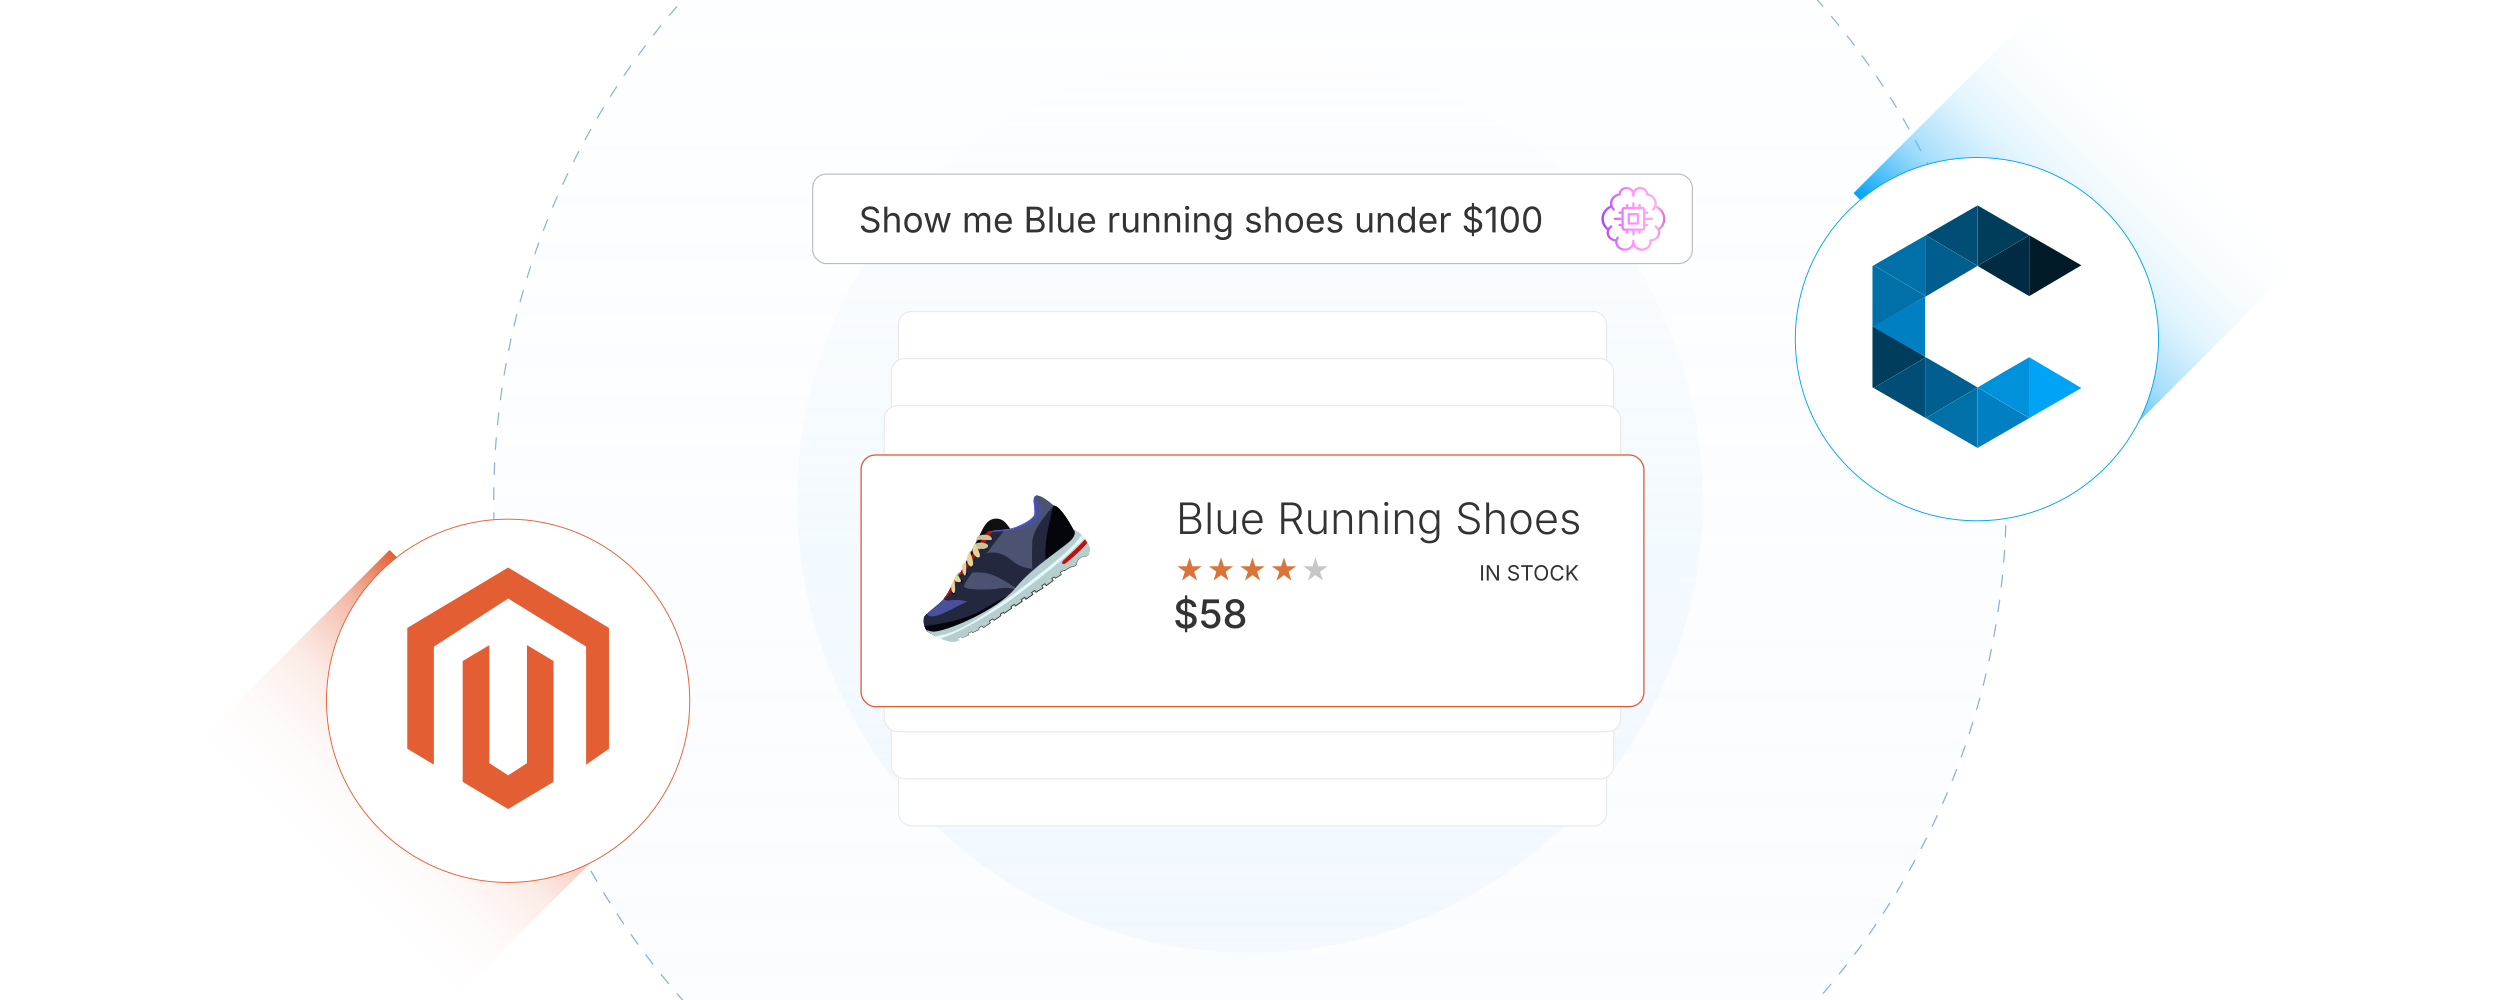 <?xml version="1.0" encoding="UTF-8"?><svg xmlns="http://www.w3.org/2000/svg" xmlns:xlink="http://www.w3.org/1999/xlink" viewBox="0 0 1000 400"><defs><clipPath id="clippath"><rect width="1000" height="400" fill="none" stroke-width="0"/></clipPath><linearGradient id="linear-gradient" x1="500" y1="-102.504" x2="500" y2="502.504" gradientUnits="userSpaceOnUse"><stop offset="0" stop-color="#fff"/><stop offset="1" stop-color="#c4e4ff" stop-opacity=".4"/></linearGradient><linearGradient id="linear-gradient-2" x1="500" y1="18.935" x2="500" y2="381.065" gradientUnits="userSpaceOnUse"><stop offset="0" stop-color="#fff"/><stop offset="1" stop-color="#c4e4ff" stop-opacity=".4"/></linearGradient><linearGradient id="linear-gradient-3" x1="50.1" y1="329.299" x2="190.779" y2="329.299" gradientTransform="translate(37.036 -8.206)" gradientUnits="userSpaceOnUse"><stop offset="0" stop-color="#fff" stop-opacity="0"/><stop offset=".093" stop-color="rgba(254,249,247,.035)" stop-opacity=".035"/><stop offset=".236" stop-color="rgba(251,234,228,.13)" stop-opacity=".13"/><stop offset=".413" stop-color="rgba(247,208,196,.286)" stop-opacity=".286"/><stop offset=".615" stop-color="rgba(241,174,152,.503)" stop-opacity=".503"/><stop offset=".836" stop-color="rgba(234,130,97,.776)" stop-opacity=".776"/><stop offset="1" stop-color="#e45e34"/></linearGradient><filter id="drop-shadow-1" filterUnits="userSpaceOnUse"><feOffset dx="0" dy="5"/><feGaussianBlur result="blur" stdDeviation="4"/><feFlood flood-color="#333" flood-opacity=".09"/><feComposite in2="blur" operator="in"/><feComposite in="SourceGraphic"/></filter><linearGradient id="linear-gradient-4" x1="-137.96" y1="491.263" x2="2.719" y2="491.263" gradientTransform="translate(910.145 -412.355)" gradientUnits="userSpaceOnUse"><stop offset="0" stop-color="#fff" stop-opacity="0"/><stop offset=".088" stop-color="rgba(246,252,254,.032)" stop-opacity=".032"/><stop offset=".224" stop-color="rgba(224,243,253,.121)" stop-opacity=".121"/><stop offset=".391" stop-color="rgba(187,230,252,.265)" stop-opacity=".265"/><stop offset=".583" stop-color="rgba(136,212,250,.466)" stop-opacity=".466"/><stop offset=".792" stop-color="rgba(71,188,248,.719)" stop-opacity=".719"/><stop offset="1" stop-color="#00a3f6"/></linearGradient><filter id="drop-shadow-2" filterUnits="userSpaceOnUse"><feOffset dx="0" dy="5"/><feGaussianBlur result="blur-2" stdDeviation="4"/><feFlood flood-color="#333" flood-opacity=".09"/><feComposite in2="blur-2" operator="in"/><feComposite in="SourceGraphic"/></filter><linearGradient id="linear-gradient-5" x1="640.577" y1="87.533" x2="666.146" y2="87.533" gradientUnits="userSpaceOnUse"><stop offset="0" stop-color="#a83bff"/><stop offset=".099" stop-color="#be52ff"/><stop offset=".274" stop-color="#e175ff"/><stop offset=".417" stop-color="#f68bff"/><stop offset=".51" stop-color="#fe93ff"/><stop offset=".852" stop-color="#ffafed"/><stop offset="1" stop-color="#de6bc8"/></linearGradient><filter id="drop-shadow-3" filterUnits="userSpaceOnUse"><feOffset dx="0" dy="4.845"/><feGaussianBlur result="blur-3" stdDeviation="3.876"/><feFlood flood-color="#333" flood-opacity=".09"/><feComposite in2="blur-3" operator="in"/><feComposite in="SourceGraphic"/></filter></defs><g isolation="isolate"><g id="Layer_1"><g clip-path="url(#clippath)"><g opacity=".56"><circle cx="500" cy="200" r="302.504" fill="none" stroke="#2d68b3" stroke-dasharray="0 0 5.002 5.002" stroke-miterlimit="10" stroke-width=".5"/></g><circle cx="500" cy="200" r="302.504" fill="url(#linear-gradient)" opacity=".18" stroke-width="0"/><circle cx="500" cy="200" r="181.065" fill="url(#linear-gradient-2)" opacity=".39" stroke-width="0"/><rect x="87.136" y="248.432" width="140.679" height="145.322" transform="translate(-180.923 205.398) rotate(-45)" fill="url(#linear-gradient-3)" stroke-width="0"/><circle cx="203.247" cy="275.321" r="72.661" fill="#fff" filter="url(#drop-shadow-1)" stroke="#e45e34" stroke-miterlimit="10" stroke-width=".373"/><g id="LOGO"><polyline points="234.441 271.668 234.441 258.656 203.247 239.424 173.544 258.656 173.544 305.87 162.904 299.495 162.904 251.172 203.247 227.011 243.591 251.172 243.591 299.495 234.441 305.87 234.441 271.668" fill="#e45e34" stroke-width="0"/><polygon points="221.424 264.419 221.424 312.742 214.065 317.149 203.248 323.63 192.421 317.149 185.071 312.742 185.071 264.419 195.711 258.044 195.711 305.259 203.248 310.135 210.784 305.259 210.784 258.044 221.424 264.419" fill="#e45e34" stroke-width="0"/></g><rect x="772.185" y="6.246" width="140.679" height="145.322" transform="translate(1494.075 -461.051) rotate(135)" fill="url(#linear-gradient-4)" stroke-width="0"/><circle cx="790.769" cy="130.663" r="72.661" fill="#fff" filter="url(#drop-shadow-2)" stroke="#00a3f6" stroke-miterlimit="10" stroke-width=".373"/><polygon points="832.531 106.124 811.945 118.282 811.945 94.236 832.531 106.124" fill="#001a28" stroke-width="0"/><polygon points="832.55 155.202 811.945 167.09 811.945 143.044 832.55 155.202" fill="#00a3f6" stroke-width="0"/><polygon points="811.713 167.225 791.011 179.171 791.011 154.989 811.713 167.225" fill="#0080c3" stroke-width="0"/><polygon points="791.011 154.989 791.011 179.171 770.289 167.225 791.011 154.989" fill="#0070a8" stroke-width="0"/><polygon points="770.057 143.044 770.057 167.09 749.452 155.202 770.057 143.044" fill="#004d75" stroke-width="0"/><polygon points="770.057 118.282 770.057 118.727 749.858 130.672 748.988 130.672 748.988 106.414 749.471 106.124 770.057 118.282" fill="#0070a8" stroke-width="0"/><polygon points="770.057 94.255 770.057 118.282 749.471 106.124 770.057 94.255" fill="#0070a8" stroke-width="0"/><polygon points="791.011 82.155 791.011 106.356 770.289 94.12 791.011 82.155" fill="#004d75" stroke-width="0"/><polygon points="811.732 94.12 791.011 106.356 791.011 82.155 811.732 94.12" fill="#003d5b" stroke-width="0"/><polygon points="811.945 94.236 811.945 118.282 811.694 118.437 801.719 112.676 801.198 112.386 791.011 106.356 811.732 94.12 811.945 94.236" fill="#002b42" stroke-width="0"/><polygon points="770.057 142.618 770.057 143.044 749.452 155.202 748.988 154.931 748.988 130.672 749.858 130.672 770.057 142.618" fill="#003d5d" stroke-width="0"/><polygon points="791.011 106.356 780.379 112.638 770.038 118.746 770.057 118.282 770.057 94.255 770.289 94.12 791.011 106.356" fill="#005e8e" stroke-width="0"/><polygon points="770.057 118.727 770.057 142.618 748.988 130.672 770.057 118.727" fill="#0080c3" stroke-width="0"/><polygon points="791.011 154.989 770.289 167.225 770.057 167.09 770.057 143.044 770.309 142.889 779.684 148.301 779.935 148.437 791.011 154.989" fill="#005e90" stroke-width="0"/><polygon points="811.945 143.044 811.945 167.09 811.713 167.225 791.011 154.989 801.14 148.997 801.932 148.533 811.713 142.889 811.945 143.044" fill="#0091db" stroke-width="0"/></g><rect x="325.053" y="69.636" width="351.894" height="35.794" rx="5.445" ry="5.445" fill="#fff" stroke="#bcbcbc" stroke-miterlimit="10" stroke-width=".468"/><path d="M348.071,93.15c-.742,0-1.386-.12-1.932-.359-.546-.239-.974-.575-1.283-1.006s-.484-.935-.525-1.511h1.348c.037.388.168.707.394.958.226.251.515.438.868.56s.729.184,1.13.184c.465,0,.883-.076,1.254-.229s.665-.366.881-.643c.217-.276.325-.597.325-.961,0-.332-.093-.602-.28-.809-.187-.208-.434-.378-.743-.512-.309-.134-.647-.251-1.016-.353l-1.244-.353c-.83-.235-1.475-.571-1.936-1.01-.461-.438-.691-.998-.691-1.68,0-.581.157-1.089.47-1.524.313-.436.737-.772,1.272-1.013.534-.239,1.133-.359,1.797-.359.677,0,1.276.12,1.797.359.521.24.932.565,1.234.979.302.412.462.879.48,1.399h-1.286c-.06-.502-.299-.891-.719-1.165-.419-.273-.936-.411-1.548-.411-.442,0-.831.073-1.165.218-.334.146-.593.344-.778.595-.184.251-.276.538-.276.86,0,.359.112.649.335.868.223.219.488.39.795.512.306.122.584.218.833.286l1.03.284c.277.073.582.175.916.304s.653.301.958.515c.304.215.554.486.75.816.196.329.294.733.294,1.213,0,.562-.146,1.069-.439,1.521-.293.452-.718.81-1.275,1.072s-1.233.394-2.025.394Z" fill="#333" stroke-width="0"/><path d="M354.949,88.339v4.632h-1.244v-10.3h1.244v4.444h-.214c.235-.714.57-1.221,1.006-1.521s.946-.449,1.531-.449c.521,0,.979.107,1.373.321s.7.537.919.968c.219.431.329.974.329,1.628v4.908h-1.251v-4.805c0-.595-.155-1.06-.466-1.396-.311-.336-.736-.504-1.275-.504-.369,0-.701.08-.996.241-.295.162-.528.396-.698.705-.17.31-.256.685-.256,1.127Z" fill="#333" stroke-width="0"/><path d="M365.222,93.137c-.701,0-1.315-.166-1.842-.498-.528-.332-.939-.797-1.234-1.396-.295-.599-.442-1.295-.442-2.088,0-.806.147-1.51.442-2.111s.707-1.068,1.234-1.4c.527-.331,1.142-.497,1.842-.497.705,0,1.322.166,1.853.497.53.332.942.799,1.237,1.4s.442,1.306.442,2.111c0,.793-.147,1.489-.442,2.088-.295.6-.708,1.064-1.237,1.396-.53.332-1.147.498-1.853.498ZM365.222,92.023c.521,0,.949-.134,1.286-.4.336-.268.585-.619.747-1.055.161-.436.242-.906.242-1.414,0-.511-.081-.987-.242-1.427-.162-.44-.41-.795-.747-1.064s-.765-.405-1.286-.405c-.517,0-.94.136-1.272.405-.332.27-.579.623-.74,1.061-.162.438-.242.915-.242,1.431,0,.508.081.979.242,1.414.161.436.408.787.74,1.055.332.267.755.4,1.272.4Z" fill="#333" stroke-width="0"/><path d="M372.045,92.971l-2.343-7.729h1.32l.94,3.373c.129.461.267.983.415,1.566s.292,1.243.436,1.98h-.214c.138-.705.279-1.351.422-1.936.143-.586.281-1.122.415-1.611l.926-3.373h1.328l.912,3.373c.129.475.264,1.004.405,1.587.14.583.28,1.236.418,1.96h-.221c.147-.715.294-1.363.439-1.946s.285-1.116.418-1.601l.94-3.373h1.32l-2.343,7.729h-1.238l-1.002-3.498c-.102-.354-.201-.717-.297-1.085-.097-.369-.191-.747-.284-1.134-.092-.388-.187-.781-.283-1.183h.276c-.092.396-.186.79-.28,1.179-.095.39-.19.771-.287,1.145-.097.373-.196.732-.297,1.078l-1.002,3.498h-1.238Z" fill="#333" stroke-width="0"/><path d="M385.878,92.971v-7.729h1.209l.007,1.729h-.097c.106-.42.273-.767.501-1.041.228-.273.495-.48.802-.618.307-.139.625-.208.958-.208.562,0,1.017.173,1.365.519s.573.8.674,1.362h-.166c.092-.388.26-.722.504-1.003.244-.28.541-.497.888-.649.348-.152.727-.229,1.137-.229.447,0,.855.097,1.224.291.369.193.663.486.881.878.219.392.329.887.329,1.486v5.212h-1.245v-5.178c0-.558-.156-.956-.47-1.196-.313-.239-.678-.359-1.092-.359-.346,0-.644.073-.896.218-.251.146-.444.345-.581.599-.136.253-.204.543-.204.87v5.047h-1.245v-5.302c0-.429-.143-.774-.429-1.037-.286-.263-.647-.395-1.085-.395-.3,0-.582.07-.847.211-.265.141-.478.35-.639.626-.162.276-.242.62-.242,1.03v4.866h-1.244Z" fill="#333" stroke-width="0"/><path d="M401.528,93.137c-.747,0-1.391-.166-1.932-.498s-.958-.795-1.251-1.39c-.292-.594-.439-1.288-.439-2.08,0-.793.143-1.491.429-2.095s.69-1.076,1.213-1.417c.523-.342,1.135-.512,1.835-.512.41,0,.814.067,1.213.204.399.136.761.354,1.085.656s.584.699.778,1.192c.193.493.29,1.097.29,1.812v.519h-6v-1.051h5.33l-.581.387c0-.507-.08-.957-.239-1.352-.159-.394-.395-.702-.708-.926s-.703-.336-1.168-.336c-.466,0-.864.114-1.196.343-.332.228-.585.525-.76.892s-.263.76-.263,1.179v.698c0,.571.099,1.057.297,1.455s.476.7.833.905c.357.205.771.308,1.241.308.304,0,.581-.044.83-.131.249-.088.463-.221.643-.397.18-.178.318-.397.415-.66l1.203.332c-.12.387-.323.728-.608,1.022-.286.295-.64.525-1.061.691-.422.166-.898.249-1.428.249Z" fill="#333" stroke-width="0"/><path d="M410.667,92.971v-10.3h3.65c.719,0,1.312.123,1.78.369.468.247.816.576,1.044.989.228.412.342.869.342,1.372,0,.442-.079.808-.235,1.096s-.363.517-.619.688-.533.297-.833.38v.097c.323.019.644.13.964.332.32.203.588.491.802.864.214.373.321.83.321,1.369,0,.516-.119.981-.356,1.396-.237.414-.609.743-1.117.984-.507.242-1.166.363-1.977.363h-3.768ZM411.98,87.191h2.268c.369,0,.703-.072,1.002-.218.299-.146.537-.35.712-.615.175-.265.263-.575.263-.93,0-.447-.155-.825-.467-1.134-.311-.309-.801-.463-1.469-.463h-2.309v3.359ZM411.98,91.809h2.419c.802,0,1.373-.154,1.711-.464.339-.309.508-.687.508-1.133,0-.346-.087-.664-.263-.954-.175-.291-.423-.523-.743-.698-.32-.176-.702-.263-1.144-.263h-2.489v3.512Z" fill="#333" stroke-width="0"/><path d="M421.023,82.671v10.3h-1.244v-10.3h1.244Z" fill="#333" stroke-width="0"/><path d="M425.828,93.067c-.521,0-.979-.107-1.373-.321-.394-.215-.7-.538-.919-.972-.219-.433-.328-.975-.328-1.624v-4.908h1.244v4.805c0,.594.157,1.06.47,1.396.313.336.74.504,1.279.504.369,0,.699-.08.992-.241.292-.162.524-.397.695-.709.17-.312.255-.686.255-1.123v-4.632h1.251v7.729h-1.203v-1.873h.166c-.24.724-.58,1.232-1.02,1.527s-.943.442-1.51.442Z" fill="#333" stroke-width="0"/><path d="M434.828,93.137c-.747,0-1.391-.166-1.932-.498s-.958-.795-1.251-1.39c-.292-.594-.439-1.288-.439-2.08,0-.793.143-1.491.429-2.095s.69-1.076,1.213-1.417c.523-.342,1.135-.512,1.835-.512.41,0,.814.067,1.213.204.399.136.761.354,1.085.656s.584.699.778,1.192c.193.493.29,1.097.29,1.812v.519h-6v-1.051h5.33l-.581.387c0-.507-.08-.957-.239-1.352-.159-.394-.395-.702-.708-.926s-.703-.336-1.168-.336c-.466,0-.864.114-1.196.343-.332.228-.585.525-.76.892s-.263.76-.263,1.179v.698c0,.571.099,1.057.297,1.455s.476.7.833.905c.357.205.771.308,1.241.308.304,0,.581-.044.83-.131.249-.088.463-.221.643-.397.18-.178.318-.397.415-.66l1.203.332c-.12.387-.323.728-.608,1.022-.286.295-.64.525-1.061.691-.422.166-.898.249-1.428.249Z" fill="#333" stroke-width="0"/><path d="M443.815,92.971v-7.729h1.203v1.188h.083c.143-.392.397-.706.764-.943.366-.237.78-.355,1.241-.355.092,0,.202.002.328.007.127.004.227.009.301.014v1.251c-.037-.009-.129-.022-.276-.041s-.304-.028-.47-.028c-.369,0-.699.077-.992.231-.293.155-.522.367-.688.637s-.249.579-.249.93v4.839h-1.244Z" fill="#333" stroke-width="0"/><path d="M451.765,93.067c-.521,0-.979-.107-1.373-.321-.394-.215-.7-.538-.919-.972-.219-.433-.328-.975-.328-1.624v-4.908h1.244v4.805c0,.594.157,1.06.47,1.396.313.336.74.504,1.279.504.369,0,.699-.08.992-.241.292-.162.524-.397.695-.709.17-.312.255-.686.255-1.123v-4.632h1.251v7.729h-1.203v-1.873h.166c-.24.724-.58,1.232-1.02,1.527s-.943.442-1.51.442Z" fill="#333" stroke-width="0"/><path d="M458.76,88.339v4.632h-1.244v-7.729h1.196l.007,1.873h-.173c.235-.714.57-1.221,1.006-1.521s.946-.449,1.531-.449c.521,0,.977.107,1.369.321.392.214.697.537.916.968.219.431.329.974.329,1.628v4.908h-1.245v-4.805c0-.595-.155-1.06-.466-1.396-.311-.336-.736-.504-1.275-.504-.369,0-.701.08-.996.241-.295.162-.528.396-.698.705-.17.31-.256.685-.256,1.127Z" fill="#333" stroke-width="0"/><path d="M467.125,88.339v4.632h-1.244v-7.729h1.196l.007,1.873h-.173c.235-.714.57-1.221,1.006-1.521s.946-.449,1.531-.449c.521,0,.977.107,1.369.321.392.214.697.537.916.968.219.431.329.974.329,1.628v4.908h-1.245v-4.805c0-.595-.155-1.06-.466-1.396-.311-.336-.736-.504-1.275-.504-.369,0-.701.08-.996.241-.295.162-.528.396-.698.705-.17.31-.256.685-.256,1.127Z" fill="#333" stroke-width="0"/><path d="M474.874,83.976c-.235,0-.438-.08-.608-.241s-.255-.355-.255-.581c0-.23.085-.425.255-.584s.374-.238.608-.238c.24,0,.445.079.615.238s.256.354.256.584c0,.226-.085.42-.256.581s-.375.241-.615.241ZM474.245,92.971v-7.729h1.244v7.729h-1.244Z" fill="#333" stroke-width="0"/><path d="M478.918,88.339v4.632h-1.244v-7.729h1.196l.007,1.873h-.173c.235-.714.57-1.221,1.006-1.521s.946-.449,1.531-.449c.521,0,.977.107,1.369.321.392.214.697.537.916.968.219.431.329.974.329,1.628v4.908h-1.245v-4.805c0-.595-.155-1.06-.466-1.396-.311-.336-.736-.504-1.275-.504-.369,0-.701.08-.996.241-.295.162-.528.396-.698.705-.17.31-.256.685-.256,1.127Z" fill="#333" stroke-width="0"/><path d="M489.17,96.026c-.571,0-1.065-.072-1.483-.218-.417-.146-.764-.338-1.04-.577-.277-.24-.496-.5-.657-.781l1.009-.65c.11.147.248.312.411.491s.385.333.664.46.644.189,1.096.189c.618,0,1.126-.147,1.524-.442s.598-.76.598-1.396v-1.548h-.118c-.087.147-.211.322-.37.525-.159.203-.387.381-.685.535-.297.155-.695.232-1.192.232-.618,0-1.173-.146-1.666-.439s-.883-.72-1.168-1.282-.429-1.247-.429-2.053c0-.798.141-1.49.422-2.078.281-.587.669-1.042,1.165-1.365.495-.322,1.063-.483,1.704-.483.498,0,.896.082,1.193.245.297.164.526.352.688.563.162.212.286.387.374.525h.117v-1.237h1.21v7.929c0,.664-.15,1.207-.449,1.628-.3.422-.704.731-1.213.93s-1.077.298-1.704.298ZM489.136,91.74c.47,0,.866-.107,1.189-.321.322-.215.567-.523.732-.927.166-.403.249-.886.249-1.448,0-.548-.082-1.031-.246-1.448s-.407-.744-.729-.981c-.323-.237-.721-.356-1.196-.356-.489,0-.896.126-1.224.377-.328.252-.573.587-.736,1.006-.164.42-.246.888-.246,1.403,0,.53.083.998.249,1.403.166.406.413.723.74.951.327.228.732.342,1.217.342Z" fill="#333" stroke-width="0"/><path d="M501.33,93.137c-.53,0-1.001-.077-1.414-.231-.413-.154-.752-.384-1.02-.688-.267-.304-.447-.677-.539-1.119l1.182-.284c.11.425.319.735.625.934s.69.297,1.151.297c.539,0,.969-.114,1.289-.346.32-.229.48-.504.48-.822,0-.268-.094-.489-.279-.667-.188-.178-.473-.31-.854-.397l-1.286-.304c-.701-.166-1.222-.423-1.562-.771-.341-.348-.512-.794-.512-1.338,0-.442.125-.833.374-1.171.249-.339.589-.604,1.02-.795.431-.191.92-.287,1.47-.287.529,0,.98.079,1.352.238s.672.378.904.656c.232.279.406.601.521.965l-1.125.29c-.107-.276-.283-.527-.529-.753-.247-.226-.619-.339-1.117-.339-.461,0-.844.105-1.15.317-.307.213-.46.479-.46.803,0,.285.104.515.311.688s.537.312.989.418l1.168.276c.701.166,1.219.423,1.555.771.338.348.506.787.506,1.316,0,.452-.129.854-.385,1.206s-.611.631-1.07.833c-.459.203-.99.305-1.594.305Z" fill="#333" stroke-width="0"/><path d="M507.421,88.339v4.632h-1.245v-10.3h1.245v4.444h-.215c.235-.714.57-1.221,1.006-1.521s.946-.449,1.531-.449c.521,0,.979.107,1.372.321.395.214.701.537.92.968s.328.974.328,1.628v4.908h-1.251v-4.805c0-.595-.156-1.06-.467-1.396-.312-.336-.736-.504-1.275-.504-.369,0-.701.08-.995.241-.296.162-.528.396-.698.705-.171.31-.256.685-.256,1.127Z" fill="#333" stroke-width="0"/><path d="M517.692,93.137c-.7,0-1.314-.166-1.842-.498-.528-.332-.939-.797-1.234-1.396-.295-.599-.442-1.295-.442-2.088,0-.806.147-1.51.442-2.111s.706-1.068,1.234-1.4c.527-.331,1.142-.497,1.842-.497.705,0,1.323.166,1.853.497.53.332.942.799,1.238,1.4.294.602.442,1.306.442,2.111,0,.793-.148,1.489-.442,2.088-.296.6-.708,1.064-1.238,1.396-.529.332-1.147.498-1.853.498ZM517.692,92.023c.521,0,.949-.134,1.286-.4.336-.268.585-.619.746-1.055.162-.436.242-.906.242-1.414,0-.511-.08-.987-.242-1.427-.161-.44-.41-.795-.746-1.064-.337-.27-.765-.405-1.286-.405-.516,0-.939.136-1.271.405s-.578.623-.74,1.061c-.161.438-.241.915-.241,1.431,0,.508.08.979.241,1.414.162.436.408.787.74,1.055.332.267.756.4,1.271.4Z" fill="#333" stroke-width="0"/><path d="M526.285,93.137c-.746,0-1.391-.166-1.932-.498-.542-.332-.959-.795-1.251-1.39-.293-.594-.439-1.288-.439-2.08,0-.793.143-1.491.429-2.095s.69-1.076,1.213-1.417c.523-.342,1.135-.512,1.836-.512.41,0,.814.067,1.213.204.398.136.761.354,1.086.656.324.302.584.699.777,1.192s.29,1.097.29,1.812v.519h-6v-1.051h5.33l-.581.387c0-.507-.079-.957-.238-1.352-.159-.394-.396-.702-.709-.926s-.703-.336-1.168-.336c-.466,0-.864.114-1.196.343-.332.228-.585.525-.76.892-.176.366-.263.76-.263,1.179v.698c0,.571.099,1.057.297,1.455s.476.7.833.905.771.308,1.241.308c.304,0,.58-.044.829-.131.249-.088.463-.221.643-.397.18-.178.318-.397.415-.66l1.203.332c-.12.387-.323.728-.608,1.022-.286.295-.64.525-1.062.691s-.897.249-1.428.249Z" fill="#333" stroke-width="0"/><path d="M533.917,93.137c-.529,0-1.001-.077-1.413-.231-.413-.154-.753-.384-1.02-.688-.268-.304-.447-.677-.539-1.119l1.182-.284c.11.425.319.735.626.934.306.198.689.297,1.15.297.539,0,.969-.114,1.289-.346.32-.229.48-.504.48-.822,0-.268-.093-.489-.279-.667s-.472-.31-.854-.397l-1.285-.304c-.701-.166-1.222-.423-1.562-.771-.341-.348-.512-.794-.512-1.338,0-.442.125-.833.373-1.171.249-.339.589-.604,1.021-.795.431-.191.92-.287,1.469-.287.529,0,.98.079,1.352.238s.673.378.905.656c.232.279.406.601.521.965l-1.126.29c-.106-.276-.282-.527-.529-.753-.246-.226-.618-.339-1.116-.339-.461,0-.845.105-1.151.317-.307.213-.459.479-.459.803,0,.285.104.515.311.688s.537.312.988.418l1.169.276c.7.166,1.219.423,1.555.771.337.348.505.787.505,1.316,0,.452-.128.854-.384,1.206s-.612.631-1.071.833c-.459.203-.989.305-1.594.305Z" fill="#333" stroke-width="0"/><path d="M545.365,93.067c-.521,0-.978-.107-1.372-.321-.394-.215-.7-.538-.919-.972-.22-.433-.329-.975-.329-1.624v-4.908h1.245v4.805c0,.594.156,1.06.47,1.396.313.336.739.504,1.279.504.368,0,.699-.08.991-.241.293-.162.524-.397.695-.709.17-.312.256-.686.256-1.123v-4.632h1.251v7.729h-1.203v-1.873h.166c-.239.724-.579,1.232-1.02,1.527s-.943.442-1.511.442Z" fill="#333" stroke-width="0"/><path d="M552.361,88.339v4.632h-1.245v-7.729h1.196l.007,1.873h-.173c.235-.714.57-1.221,1.006-1.521s.946-.449,1.531-.449c.521,0,.978.107,1.369.321s.696.537.916.968c.219.431.328.974.328,1.628v4.908h-1.244v-4.805c0-.595-.156-1.06-.467-1.396-.312-.336-.736-.504-1.275-.504-.369,0-.701.08-.995.241-.296.162-.528.396-.698.705-.171.31-.256.685-.256,1.127Z" fill="#333" stroke-width="0"/><path d="M562.377,93.137c-.641,0-1.207-.164-1.7-.491s-.878-.79-1.154-1.39c-.276-.599-.415-1.309-.415-2.129,0-.815.14-1.521.418-2.118.279-.598.665-1.057,1.158-1.38.493-.322,1.061-.483,1.701-.483.502,0,.9.083,1.195.249s.522.354.681.563c.159.209.28.383.363.521h.097v-3.809h1.244v10.3h-1.202v-1.196h-.139c-.083.144-.206.322-.37.536-.163.214-.394.405-.691.574-.297.168-.692.252-1.186.252ZM562.564,92.023c.47,0,.866-.123,1.188-.37.322-.246.567-.588.733-1.026.165-.438.248-.942.248-1.514s-.081-1.07-.245-1.497c-.164-.426-.406-.759-.729-.998-.322-.24-.721-.36-1.195-.36-.489,0-.896.127-1.221.381-.325.253-.567.596-.729,1.026-.161.431-.241.914-.241,1.448,0,.539.081,1.029.245,1.469.163.44.409.791.736,1.051.327.261.73.391,1.21.391Z" fill="#333" stroke-width="0"/><path d="M571.398,93.137c-.746,0-1.391-.166-1.932-.498-.542-.332-.959-.795-1.251-1.39-.293-.594-.439-1.288-.439-2.08,0-.793.143-1.491.429-2.095s.69-1.076,1.213-1.417c.523-.342,1.135-.512,1.836-.512.41,0,.814.067,1.213.204.398.136.761.354,1.086.656.324.302.584.699.777,1.192s.29,1.097.29,1.812v.519h-6v-1.051h5.33l-.581.387c0-.507-.079-.957-.238-1.352-.159-.394-.396-.702-.709-.926s-.703-.336-1.168-.336c-.466,0-.864.114-1.196.343-.332.228-.585.525-.76.892-.176.366-.263.76-.263,1.179v.698c0,.571.099,1.057.297,1.455s.476.7.833.905.771.308,1.241.308c.304,0,.58-.044.829-.131.249-.088.463-.221.643-.397.18-.178.318-.397.415-.66l1.203.332c-.12.387-.323.728-.608,1.022-.286.295-.64.525-1.062.691s-.897.249-1.428.249Z" fill="#333" stroke-width="0"/><path d="M576.403,92.971v-7.729h1.203v1.188h.083c.143-.392.397-.706.764-.943s.78-.355,1.241-.355c.092,0,.201.002.328.007.127.004.228.009.301.014v1.251c-.037-.009-.129-.022-.276-.041s-.304-.028-.47-.028c-.369,0-.7.077-.992.231-.293.155-.522.367-.688.637-.165.27-.248.579-.248.93v4.839h-1.245Z" fill="#333" stroke-width="0"/><path d="M589.165,93.15c-.742,0-1.387-.12-1.933-.359s-.974-.575-1.282-1.006-.483-.935-.525-1.511h1.349c.036.388.168.707.394.958s.515.438.867.56.729.184,1.131.184c.465,0,.884-.076,1.255-.229.37-.152.664-.366.881-.643s.325-.597.325-.961c0-.332-.094-.602-.28-.809-.187-.208-.435-.378-.743-.512s-.647-.251-1.016-.353l-1.245-.353c-.829-.235-1.475-.571-1.936-1.01-.461-.438-.691-.998-.691-1.68,0-.581.157-1.089.471-1.524s.737-.772,1.271-1.013c.535-.239,1.134-.359,1.798-.359.678,0,1.276.12,1.797.359.521.24.933.565,1.234.979.302.412.462.879.48,1.399h-1.286c-.06-.502-.3-.891-.719-1.165-.42-.273-.936-.411-1.549-.411-.442,0-.83.073-1.164.218-.335.146-.594.344-.778.595s-.276.538-.276.86c0,.359.111.649.335.868s.489.39.795.512c.307.122.585.218.833.286l1.03.284c.276.073.582.175.916.304s.653.301.958.515c.304.215.554.486.75.816.195.329.293.733.293,1.213,0,.562-.146,1.069-.438,1.521-.293.452-.718.81-1.275,1.072s-1.233.394-2.025.394ZM588.75,94.477v-13.314h.83v13.314h-.83Z" fill="#333" stroke-width="0"/><path d="M598.221,82.671v10.3h-1.292v-9.084h-.069l-2.488,1.846v-1.41l2.239-1.651h1.61Z" fill="#333" stroke-width="0"/><path d="M603.932,93.109c-.766,0-1.417-.208-1.956-.623-.54-.414-.952-1.015-1.237-1.801-.286-.785-.429-1.738-.429-2.858,0-1.115.144-2.066.432-2.854s.702-1.392,1.241-1.812c.539-.419,1.188-.629,1.949-.629s1.411.21,1.953.629c.541.42.955,1.023,1.24,1.812.286.788.429,1.739.429,2.854s-.142,2.067-.425,2.855-.695,1.39-1.234,1.804c-.539.415-1.193.623-1.963.623ZM603.932,91.961c.502,0,.929-.163,1.278-.49.351-.327.618-.799.803-1.414.184-.615.276-1.358.276-2.229,0-.875-.093-1.623-.276-2.243-.185-.619-.452-1.093-.803-1.42-.35-.327-.776-.491-1.278-.491-.503,0-.929.165-1.279.494-.35.33-.617.803-.802,1.421-.185.617-.276,1.364-.276,2.239,0,.871.092,1.614.276,2.229s.452,1.087.802,1.414c.351.327.776.49,1.279.49Z" fill="#333" stroke-width="0"/><path d="M612.862,93.109c-.766,0-1.417-.208-1.956-.623-.54-.414-.952-1.015-1.237-1.801-.286-.785-.429-1.738-.429-2.858,0-1.115.144-2.066.432-2.854s.702-1.392,1.241-1.812c.539-.419,1.188-.629,1.949-.629s1.411.21,1.953.629c.541.42.955,1.023,1.24,1.812.286.788.429,1.739.429,2.854s-.142,2.067-.425,2.855-.695,1.39-1.234,1.804c-.539.415-1.193.623-1.963.623ZM612.862,91.961c.502,0,.929-.163,1.278-.49.351-.327.618-.799.803-1.414.184-.615.276-1.358.276-2.229,0-.875-.093-1.623-.276-2.243-.185-.619-.452-1.093-.803-1.42-.35-.327-.776-.491-1.278-.491-.503,0-.929.165-1.279.494-.35.33-.617.803-.802,1.421-.185.617-.276,1.364-.276,2.239,0,.871.092,1.614.276,2.229s.452,1.087.802,1.414c.351.327.776.49,1.279.49Z" fill="#333" stroke-width="0"/><path d="M663.919,92.028c1.42-1.143,2.227-2.76,2.227-4.495,0-2.23-1.368-4.273-3.519-5.304.006-.022.006-.04.01-.061.016-.071.024-.144.037-.219.01-.059.022-.117.028-.176.016-.132.022-.268.022-.403,0-1.925-1.426-3.57-3.444-4.029-.182-1.457-1.537-2.594-3.179-2.594-1.161,0-2.178.57-2.739,1.42-.561-.851-1.578-1.42-2.739-1.42-1.641,0-2.998,1.137-3.179,2.594-2.018.461-3.444,2.106-3.444,4.031,0,.136.01.268.022.403.006.059.018.117.028.176.012.073.022.144.037.219.004.022.006.04.01.061-2.15,1.029-3.519,3.072-3.519,5.302,0,1.732.807,3.351,2.227,4.495-.067.197-.114.401-.142.607-.004.018-.004.037-.006.055-.016.13-.024.259-.024.389,0,1.811,1.501,3.312,3.428,3.519-.004.059-.006.12-.006.178,0,1.953,1.744,3.543,3.884,3.543,1.479,0,2.767-.758,3.422-1.87.656,1.112,1.943,1.87,3.422,1.87,2.141,0,3.884-1.59,3.884-3.543,0-.059,0-.12-.006-.178,1.929-.207,3.428-1.706,3.428-3.519,0-.132-.01-.262-.024-.389-.004-.018-.004-.037-.006-.055-.028-.206-.075-.409-.142-.607h0ZM660.206,95.697h-.067c-.142,0-.274.065-.361.172-.087.111-.12.253-.089.391.037.17.059.342.059.515,0,1.445-1.327,2.618-2.96,2.618s-2.964-1.173-2.964-2.618v-.383c0-.255-.207-.462-.462-.462s-.462.207-.462.462v.383c0,1.445-1.327,2.618-2.96,2.618s-2.96-1.173-2.96-2.618c0-.114.012-.227.028-.342.004-.028.01-.055.016-.083.067-.363.219-.709.45-1.019.154-.203.111-.493-.093-.647s-.493-.111-.647.093c-.213.284-.375.588-.49.909-1.503-.123-2.686-1.244-2.686-2.606,0-.095.006-.191.018-.286.004-.031.01-.065.016-.095.01-.059.022-.12.034-.178.012-.046.024-.089.037-.132.012-.04.024-.077.04-.117.022-.061.046-.123.077-.182.2-.431.523-.813.961-1.102.213-.142.271-.428.13-.64-.142-.213-.428-.271-.64-.13-.401.265-.73.598-.989.97-1.109-.958-1.738-2.261-1.738-3.651,0-1.845,1.131-3.539,2.917-4.43.185.367.425.711.724,1.019.089.093.213.142.332.142.117,0,.231-.043.32-.13.182-.178.188-.472.01-.653-.342-.354-.592-.767-.736-1.211-.01-.028-.018-.055-.028-.087-.018-.067-.037-.136-.053-.203-.004-.018-.01-.037-.012-.055-.016-.073-.024-.15-.034-.225-.004-.018-.006-.034-.006-.053-.01-.093-.016-.185-.016-.277,0-1.584,1.276-2.923,3.028-3.189.225-.034.395-.227.395-.456v-.052c0-1.102,1.019-2.002,2.277-2.002,1.256,0,2.277.9,2.277,2.002v.616c0,.255.207.462.462.462.255,0,.462-.207.462-.462v-.616c0-1.102,1.019-2.002,2.277-2.002,1.256,0,2.277.9,2.277,2.002v.053c0,.227.166.422.395.456,1.756.265,3.028,1.605,3.028,3.189,0,.093-.006.185-.016.277-.004.018-.004.034-.006.053-.01.077-.018.15-.034.225-.004.018-.01.037-.012.055-.016.067-.034.136-.053.203-.01.028-.018.055-.028.087-.144.444-.391.857-.736,1.211-.178.182-.172.474.01.653.089.087.207.13.32.13.12,0,.241-.046.332-.142.298-.308.539-.653.724-1.019,1.783.89,2.917,2.587,2.917,4.43,0,1.39-.628,2.692-1.738,3.651-.259-.373-.592-.705-.989-.97-.213-.142-.499-.083-.64.13-.142.213-.083.499.13.64.438.292.764.671.961,1.102.028.059.053.12.077.182.016.037.028.077.04.117.012.043.028.089.037.132.016.059.024.117.034.178.006.031.012.061.016.095.012.095.018.191.018.286.005,1.444-1.322,2.617-2.955,2.617l0.0 0ZM655.21,85.223h-3.697c-.255,0-.462.207-.462.462v3.697c0,.255.207.462.462.462h3.697c.255,0,.462-.207.462-.462v-3.697c0-.255-.207-.462-.462-.462ZM654.748,88.92h-2.773v-2.773h2.773v2.773ZM660.755,87.072h-2.618v-1.54h.77c.255,0,.462-.207.462-.462s-.207-.462-.462-.462h-.77v-.742c0-.61-.496-1.106-1.106-1.106h-.742v-.77c0-.255-.207-.462-.462-.462s-.462.207-.462.462v.77h-1.54v-1.386c0-.255-.207-.462-.462-.462s-.462.207-.462.462v1.386h-1.54v-.77c0-.255-.207-.462-.462-.462s-.462.207-.462.462v.77h-.742c-.61,0-1.106.496-1.106,1.106v.742h-.77c-.255,0-.462.207-.462.462s.207.462.462.462h.77v1.54h-2.618c-.255,0-.462.207-.462.462s.207.462.462.462h2.618v1.54h-.77c-.255,0-.462.207-.462.462s.207.462.462.462h.77v.742c0,.61.496,1.106,1.106,1.106h.742v.77c0,.255.207.462.462.462s.462-.207.462-.462v-.77h1.54v1.386c0,.255.207.462.462.462s.462-.207.462-.462v-1.386h1.54v.77c0,.255.207.462.462.462s.462-.207.462-.462v-.77h.742c.61,0,1.106-.496,1.106-1.106v-.742h.77c.255,0,.462-.207.462-.462s-.207-.462-.462-.462h-.77v-1.54h2.618c.255,0,.462-.207.462-.462s-.207-.462-.462-.462ZM657.212,91.203c0,.099-.081.182-.182.182h-7.338c-.099,0-.182-.081-.182-.182v-7.338c0-.099.081-.182.182-.182h7.34c.099,0,.182.081.182.182l.001,7.338h-.004Z" fill="url(#linear-gradient-5)" stroke-width="0"/><rect x="359.381" y="239.324" width="283.238" height="91.041" rx="5.125" ry="5.125" fill="#fff" stroke="#eaeaea" stroke-miterlimit="10" stroke-width=".484"/><rect x="356.541" y="218.662" width="288.918" height="92.867" rx="5.228" ry="5.228" fill="#fff" stroke="#eaeaea" stroke-miterlimit="10" stroke-width=".494"/><rect x="353.701" y="198.001" width="294.599" height="94.692" rx="5.331" ry="5.331" fill="#fff" stroke="#eaeaea" stroke-miterlimit="10" stroke-width=".503"/><rect x="359.381" y="124.604" width="283.238" height="91.041" rx="5.125" ry="5.125" fill="#fff" stroke="#eaeaea" stroke-miterlimit="10" stroke-width=".484"/><rect x="356.541" y="143.439" width="288.918" height="92.867" rx="5.228" ry="5.228" fill="#fff" stroke="#eaeaea" stroke-miterlimit="10" stroke-width=".494"/><rect x="353.701" y="162.275" width="294.599" height="94.692" rx="5.331" ry="5.331" fill="#fff" stroke="#eaeaea" stroke-miterlimit="10" stroke-width=".503"/><rect x="344.44" y="177.161" width="313.121" height="100.646" rx="5.666" ry="5.666" fill="#fff" filter="url(#drop-shadow-3)" stroke="#e45e34" stroke-miterlimit="10" stroke-width=".535"/><polygon points="388.758 220.363 387.952 220.653 387.537 221.852 388.257 221.424 388.758 220.363" fill="#a09b7d" stroke-width="0"/><path d="M404.903,212.831s-.245-.738-2.228-3.207c-.216-.269-.442-.52-.671-.752-1.975-1.996-5.251-1.92-7.155.144-.601.651-1.155,1.365-1.518,2.077-1.22,2.397-9.466,18.596-9.466,18.596l21.038-16.858Z" fill="#0f0f0f" stroke-width="0"/><path d="M370.646,252.149c.567.817,2.846,1.632,4.999,2.585,2.264,1.003,4.415,2.121,5.385,1.981,1.894-.274,2.509-.541,2.509-.541l-.563-.811,1.393-.647.629.444,2.539-1.17-.057-.795,1.231-.535.246.47,2.587-1.236.094-.787,1.081-.751.725.698,2.649-1.84-.326-.815,1.243-.864.65.59,2.649-1.84-.122-.637,1.173-.735.354.395,2.919-2.028-.267-.616,1.389-.885.432.622,2.703-1.877-.378-.659,1.324-.92.553.738,2.73-1.896-.472-.794,1.254-.791.488.703,2.815-1.715-.49-.821,1.224-.891.563.811,2.748-2.069-.526-.757.961-.667.521.52,2.299-1.477-.32-.98.948-.538s.425.266,1.965-.805c1.54-1.07,2.619-1.018,2.619-1.018l.811-.563s.306-1.174.372-1.541c.066-.366,1.752-1.718,2.095-1.656.344.062,1.451-.046,1.451-.046l1.106-.888s-.315-1.986.05-2.44c.331-.411-2.323-2.937-4.2-4.757-.197-.192-.351-1.188-.496-1.365-1.018-1.241-1.664-1.56-1.664-1.56,0,0-5.039-9.561-7.757-9.436,0,0-3.887-3.684-6.243-3.981l-0.0 0c-.297-.037-.568-.021-.806.063-2.122.753.238,5.765-.707,7.864-.946,2.099-7.563,5.494-11.338,5.713-.163.009-.326.019-.489.03-2.856.186-5.498.539-6.455.676-.001 0-.002 0-.002 0-.244.035-.378.055-.378.055l-10.783,16.202-1.459,1.013s-2.355,5.402-4.557,8.655c-.251.371-.499.713-.743,1.017-.233.291-.46.547-.68.756-1.737,1.66-4.54,3.718-6.123,5.283-.655.648-1.102,1.213-1.177,1.628-.247,1.367-.079,3.113.971,4.735.041.065.084.129.128.193Z" fill="#4b5370" stroke-width="0"/><path d="M418.662,227.441l-5.595,4.214s-.516-9.74-.129-15.297c.349-5.022,7.044-12.489,8.332-13.882.139-.149.214-.228.214-.228,2.719-.125,7.759,9.436,7.759,9.436,0,0,2.16,1.385,2.487,3.597.033.226-13.068,12.161-13.068,12.161Z" fill="#24283f" stroke-width="0"/><path d="M432.268,217.194l-13.606,10.248c-.244-1.753-.451-3.652-.558-5.576-.268-4.801,1.764-13.842,3.166-19.39.139-.149.214-.228.214-.228,2.719-.125,7.759,9.436,7.759,9.436l3.025,5.51Z" fill="#04060c" stroke-width="0"/><path d="M369.546,247.221s5.48,5.812,7.702,5.55c2.222-.262,16.279-7.943,16.279-7.943,0,0-.719-1.162-1.661-2.374-.961-1.235-2.154-2.522-3.055-2.684-1.102-.198-3.953.116-6.248.237,0,0-.001-0-.001 0-.557.029-1.081.047-1.539.043-.714-.006-1.268-.063-1.539-.211-.465-.254-.882-.772-1.216-1.302-.251.371-.499.713-.743,1.017-.233.291-.46.547-.68.756-2.456,2.347-7.043,5.49-7.299,6.911Z" fill="#49519b" stroke-width="0"/><path d="M406.713,238.312l-10.325,7.173s-1.693-1.572-4.521-3.031c-2.398-1.238-5.613-2.396-9.303-2.447h-.002c-.504-.008-1.016.006-1.538.042-.45.032-.907.081-1.37.151-1.024.151-1.711-.089-2.122-.641-.002-.002-.004-.004-.006-.006.242-.304.49-.645.742-1.016,2.201-3.253,4.555-8.654,4.555-8.654l1.459-1.014,10.784-16.202s.135-.02.379-.056h.002c.367-.052.984-.137,1.768-.23,1.252-.153,2.93-.329,4.686-.444-4.853,6.113-16.702,21.232-16.311,22.619.49,1.743,10.704,1.219,14.003,1.01,3.301-.21,7.12,2.747,7.12,2.747Z" fill="#24283f" stroke-width="0"/><path d="M397.215,212.38l-11.899,16.941-1.874.913s-2.505,5.81-3.696,7.398c-.591.79-1.477,1.457-2.215,1.927-.002-.002-.004-.004-.006-.006.242-.304.49-.645.742-1.016,2.201-3.253,4.555-8.654,4.555-8.654l1.459-1.014,10.784-16.202s.135-.02.379-.056h.002c.367-.052.984-.137,1.768-.23Z" fill="#c40e0e" stroke-width="0"/><path d="M408.981,236.736l-26.696,15.903-6.645,2.31c-2.154-.955-4.427-1.983-4.994-2.801-.389-.56-.669-1.137-.859-1.709-.383-1.143-.411-2.273-.24-3.219.075-.415.52-.981,1.177-1.628,1.046,1.505,3.473,1.284,7.832-.861,4.359-2.148,14.261-7.503,19.716-9.089,4.506-1.31,8.872.29,10.258.885.294.127.453.208.453.208Z" fill="#24283f" stroke-width="0"/><path d="M408.981,236.736l-26.696,15.903-6.768,2.332c-2.153-.955-4.303-2.004-4.871-2.822-.389-.56-.669-1.137-.859-1.709,5.953-.73,15.899-2.437,22.443-6.125,8.696-4.901,10.784-6.475,16.3-7.787.294.127.453.208.453.208Z" fill="#04060c" stroke-width="0"/><path d="M388.783,229.127s4.206-.919,9.188,1.235c4.982,2.154,11.632,7.27,11.632,7.27l11.589-9.378s-10.841.204-14.955-2.948c-4.113-3.153-6.908-5.35-12.516-3.772-5.607,1.578-4.939,7.594-4.939,7.594Z" fill="#24283f" stroke-width="0"/><path d="M370.646,252.149c.452.651,1.833,1.526,3.465,2.337.416.207,1.036.155,1.474.349,2.264,1.003,4.475,2.021,5.445,1.881,1.894-.274,2.509-.541,2.509-.541l-.563-.811,1.393-.647.629.444,2.539-1.17-.057-.795,1.231-.535.246.47,2.587-1.236.094-.787,1.081-.751.725.698,2.649-1.84-.326-.815,1.243-.864.65.59,2.649-1.84-.122-.637,1.173-.735.354.395,2.919-2.028-.267-.616,1.389-.885.432.622,2.703-1.877-.378-.659,1.324-.92.553.738,2.73-1.896-.472-.794,1.254-.791.488.703,2.815-1.715-.49-.821,1.224-.891.563.811,2.748-2.069-.526-.757.961-.667.521.52,2.299-1.477-.32-.98.948-.538s.425.266,1.965-.805c1.54-1.07,2.619-1.018,2.619-1.018l.811-.563s.306-1.174.372-1.541c.066-.366,1.752-1.718,2.095-1.656.344.062,1.451-.046,1.451-.046l1.106-.888s.135-1.536.5-1.99c.306-.38-1.619-3.891-3.395-5.857-.145-.161-.289-.312-.432-.449-.197-.192-.39-.358-.575-.492-1.944-1.414-2.408-1.332-2.408-1.332,0,0,1.7.908-.219,3.683-1.919,2.775-15.556,10.782-22.823,19.809-7.267,9.028-28.157,17.604-32.882,17.475-1.157-.032-2.067-.453-2.801-.694.041.065.084.129.128.193Z" fill="#b6cecd" stroke-width="0"/><path d="M436.053,219.814c-.365.455-.5,1.991-.5,1.991l-1.106.889s-1.108.107-1.451.046c-.343-.062-2.03,1.288-2.096,1.655-.054.306-.274,1.167-.347,1.449-.016.058-.024.091-.024.091l-.326.226-.486.337s-1.078-.052-2.618,1.018c-1.54,1.07-1.965.804-1.965.804l-.949.538.32.981-2.298,1.477-.522-.52-.961.669.526.756-2.747,2.068-.564-.81-1.225.891.49.82-2.815,1.717-.488-.703-1.254.79.472.794-2.731,1.898-.552-.738-1.324.919.377.659-2.703,1.878-.431-.621-1.389.885.268.615-2.92,2.028-.353-.395-1.173.734.121.635-2.648,1.84-.651-.59-1.242.863.325.816-2.648,1.84-.726-.699-1.08.752-.095.786-2.586,1.237-.246-.47-1.233.536.058.794-2.539,1.169-.629-.445-1.393.649.564.81s-.615.268-2.509.542c-.858.123-2.835-.459-4.845-1.288-.262-.109-.526-.222-.788-.337-.439-.195-.871-.397-1.286-.603.405-.097.865-.179,1.387-.242,9.293-1.155,25.335-12.655,43.371-27.022,8.769-6.987,12.385-10.992,13.787-13.267.355.393.715.846,1.062,1.324,1.393,1.919,2.578,4.23,2.334,4.533Z" fill="#e3f8fc" stroke-width="0"/><path d="M395.456,218.309c0,.358-.29.649-.649.649-.358,0-.649-.29-.649-.649,0-.358.29-.649.649-.649.358,0,.649.29.649.649Z" fill="#04060c" mix-blend-mode="multiply" stroke-width="0"/><path d="M395.016,217.769c.381.275.374.847-.006,1.124-.142.104-.329.237-.572.406-.865.601-5.309.048-5.434.295l1.103-2.166s1.777-.574,2.998-.354c.725.131,1.46.37,1.911.696Z" fill="#c9c399" stroke-width="0"/><path d="M397.026,215.306c0,.358-.29.649-.649.649-.358,0-.649-.29-.649-.649s.29-.649.649-.649c.358,0,.649.29.649.649Z" fill="#04060c" mix-blend-mode="multiply" stroke-width="0"/><path d="M391.348,214.313s1.735-.66,3.403-.359c1.668.3,2.39,1.597,1.886,1.947-.505.351-4.975-.228-5.487.127-.511.355-.72.766-.72.766,0,0-.091-1.78.918-2.48Z" fill="#c9c399" stroke-width="0"/><path d="M391.985,222.602c0,.358-.29.649-.649.649s-.649-.29-.649-.649.29-.649.649-.649.649.29.649.649Z" fill="#04060c" mix-blend-mode="multiply" stroke-width="0"/><path d="M390.107,217.428s-.753.224-1.103,2.166c-.35,1.942,1.959,3.855,2.608,3.405.649-.451.334-1.354-.058-2.391-.392-1.037-1.447-3.181-1.447-3.181Z" fill="#e2d79a" stroke-width="0"/><path d="M389.214,226.306c0,.358-.29.649-.649.649-.358,0-.649-.29-.649-.649s.29-.649.649-.649c.358,0,.649.29.649.649Z" fill="#04060c" mix-blend-mode="multiply" stroke-width="0"/><path d="M387.952,220.653s1.585,3.755,1.254,5.095c-.331,1.34-1.174,1.018-1.774.154-.6-.864-.755-2.548-.755-2.548,0,0,.65-2.482,1.275-2.702Z" fill="#e2d79a" stroke-width="0"/><path d="M386.883,229.64c0,.358-.29.649-.649.649-.358,0-.649-.29-.649-.649s.29-.649.649-.649c.358,0,.649.29.649.649Z" fill="#04060c" mix-blend-mode="multiply" stroke-width="0"/><path d="M386.377,224.755s-1.321.768-1.667,1.728c-.134.371.532,3.612,1.296,3.749.763.137.371-5.477.371-5.477Z" fill="#e2d79a" stroke-width="0"/><path d="M382.108,237.177c0,.358-.29.649-.649.649s-.649-.291-.649-.649c0-.358.29-.649.649-.649s.649.29.649.649Z" fill="#04060c" mix-blend-mode="multiply" stroke-width="0"/><path d="M380.411,234.451c.036.239.191,2.658,1.019,2.807,1.16.209.344-5.099.344-5.099,0,0-1.493,1.434-1.363,2.292Z" fill="#e2d79a" stroke-width="0"/><path d="M395.446,212.611c.205.005,13.697.289,18.044-3.208,4.381-3.524,3.313-6.148,1.961-8.094-1.352-1.946-.21-3.044-.21-3.044-.297-.037-.568-.021-.806.063-2.122.753.238,5.765-.707,7.864-.946,2.099-7.563,5.494-11.338,5.713-3.039.176-5.932.562-6.944.706Z" fill="#49519b" stroke-width="0"/><path d="M395.446,212.611c.205.005,13.697.289,18.044-3.208,4.381-3.524,3.313-6.148,1.961-8.094-1.352-1.946-.21-3.044-.21-3.044-.297-.037-.568-.021-.806.063-2.122.753.238,5.765-.707,7.864-.946,2.099-7.563,5.494-11.338,5.713-3.039.176-5.932.562-6.944.706Z" fill="#49519b" stroke-width="0"/><path d="M415.241,198.266c-3.365-.297-.321,5.543-1.353,7.992-.9,2.03-5.512,4.186-7.624,4.935-3.471,1.213-3.412.614-10.818,1.418,6.583-1.178,6.873-.381,10.691-1.772,2.079-.759,5.476-2.405,6.943-4.028.506-.556.757-.985.717-2.404-.099-2.369-1.329-6.567,1.444-6.141Z" fill="#5d6dce" stroke-width="0"/><path d="M436.053,219.814c-.365.455-.5,1.991-.5,1.991l-1.106.889s-1.108.107-1.451.046c-.343-.062-2.03,1.288-2.096,1.655-.054.306-.274,1.167-.347,1.449-.121.105-.238.212-.349.318l-.486.337s-1.078-.052-2.618,1.018c-1.54,1.07-1.965.804-1.965.804l-.949.538.32.981-2.298,1.477-.522-.52-.961.669.526.756-2.747,2.068-.564-.81-1.225.891.49.82-2.815,1.717-.488-.703-1.254.79.472.794-2.731,1.898-.552-.738-1.324.919.377.659-2.703,1.878-.431-.621-1.389.885.268.615-2.92,2.028-.353-.395-1.173.734.121.635-2.648,1.84-.651-.59-1.242.863.325.816-2.648,1.84-.726-.699-1.08.752-.095.786-2.586,1.237-.246-.47-1.233.536.058.794-2.539,1.169-.629-.445-1.393.649.564.81s-.615.268-2.509.542c-.858.123-2.835-.459-4.845-1.288,10.047-3.083,26.579-14.372,26.579-14.372,0,0,16.861-12.223,24.866-19.634,3.132-2.898,4.988-4.845,6.088-6.141.105.143.208.29.308.437.331.478.643.969.919,1.437.776,1.312,1.274,2.453,1.108,2.66Z" fill="#b6cecd" stroke-width="0"/><path d="M435.535,221.794l-1.101.865c-1.236.103-1.343.025-1.494.034-.313-.007-1.884,1.127-2.104,1.669-.011.031-.355,1.415-.36,1.435l-.79.607c-.776.005-1.737.38-2.366.833-1.463,1.052-2.247.975-2.247.975-.028.016-1.084.607-1.044.584.011.035.335,1.046.315.984l-2.116,1.343c-.021-.021-.558-.562-.525-.529-.052.035-1.117.769-1.071.737l-.132.091c.017.025.536.78.523.76l-2.48,1.859c-.023-.033-.591-.852-.562-.81-.051.037-1.439,1.043-1.371.994l-.131.095c.015.025.497.834.481.807l-2.516,1.529c-.018-.026-.521-.752-.489-.707-.045.028-1.564.981-1.564.981.013.021.505.853.474.8l-2.431,1.683c-.02-.026-.588-.787-.552-.74-.02.014-1.626,1.133-1.626,1.133.045.079.394.686.379.659l-2.4,1.674c-.156-.224-.443-.637-.427-.613-.047.03-1.671,1.069-1.671,1.069.064.147.282.644.272.622l-2.666,1.859c-.021-.023-.369-.411-.349-.388-.036.022-1.396.877-1.396.877.008.043.13.676.124.642l-2.447,1.712c-.03-.027-.693-.621-.651-.584-.043.03-1.434,1.009-1.434,1.009.01.024.342.843.331.818l-2.462,1.731c-.025-.024-.774-.737-.727-.692-.032.023-1.196.843-1.196.843-.003.024-.095.82-.09.778l-2.449,1.193c-.03-.055-.26-.486-.247-.462-.034.015-1.343.598-1.343.598.004.052.067.82.065.799l-2.469,1.164c-.028-.019-.658-.456-.63-.437-.026.013-1.414.68-1.414.68,1.303,1.824.018.029.036.01l1.372-.619c.028.02.653.471.628.453,1.821-.819-.637.286,2.608-1.173-.003-.056-.051-.809-.05-.788l1.122-.476c.029.056.256.501.245.479.778-.365,1.951-.915,2.725-1.279.003-.021.107-.846.101-.794l.962-.663c.065.063.747.726.726.706,2.159-1.482.875-.6,2.835-1.947-.124-.317-.329-.837-.32-.814l1.049-.72c.048.044.689.631.651.596,1.849-1.276,1.021-.704,2.85-1.967-.008-.043-.123-.653-.119-.629l.95-.592c.024.026.381.427.358.402.422-.292,2.819-1.951,3.174-2.197-.025-.059-.276-.638-.264-.609l1.107-.703c.072.104.455.658.434.629.623-.431,2.386-1.651,3.007-2.081-.045-.079-.39-.685-.375-.658l1.022-.707c.02.026.588.786.552.738,1.693-1.18,1.341-.935,3.031-2.114-.016-.027-.498-.833-.47-.787l.946-.598c.018.025.519.744.487.698.911-.558,2.195-1.345,3.112-1.906-.012-.02-.521-.867-.5-.832l.948-.692c.022.031.596.854.566.81.818-.618,2.304-1.742,3.014-2.279-.016-.023-.548-.779-.53-.753l.72-.507c.02.02.553.545.519.512,1.173-.763,1.336-.869,2.48-1.612-.01-.03-.345-1.039-.324-.977l.805-.462c.618.155,1.806-.712,2.29-1.031,1.378-.883,2.289-.825,2.311-.832.027-.019.881-.704.86-.685l.021-.02c.273-1.203.341-1.511.373-1.555.262-.429,1.227-1.201,1.715-1.458.4-.188-.053.018,1.743-.149.022-.018,1.131-.93,1.11-.913.055-.496.097-.993.272-1.568-.165.501-.247,1.025-.308,1.548Z" fill="#2f3535" stroke-width="0"/><path d="M434.945,217.154c-2.763,3.378-8.795,8.503-9.299,8.503-.629,0-.992-.198-.728-.893.266-.695,3.144-2.945,6.915-6.717,1-1,1.701-1.757,2.193-2.33.331.478.643.969.919,1.437Z" fill="#c40e0e" stroke-width="0"/><path d="M384.283,228.869l-1.161,1.543-.547-.177.298-.566s.803-.8,1.41-.8Z" fill="#a09b7d" stroke-width="0"/><path d="M385.061,232.47c0,.358-.29.649-.649.649-.358,0-.649-.29-.649-.649,0-.358.29-.649.649-.649.358,0,.649.29.649.649Z" fill="#04060c" mix-blend-mode="multiply" stroke-width="0"/><path d="M382.873,229.669s1.279,1.818,1.538,2.653c.26.835-2.111.595-2.637-.163-.526-.758,1.099-2.49,1.099-2.49Z" fill="#e2d79a" stroke-width="0"/><path d="M387.537,221.852l-.562,1.621s.593,2.646,1.173,2.382c.58-.265-.611-4.003-.611-4.003Z" fill="#e2d79a" mix-blend-mode="screen" opacity=".48" stroke-width="0"/><path d="M389.919,218.309l-.667,1.526s1.246,3.225,1.759,2.713-1.092-4.238-1.092-4.238Z" fill="#e2d79a" mix-blend-mode="screen" opacity=".48" stroke-width="0"/><path d="M385.918,225.657l-.796.595s.364,3.374.662,2.779c.298-.595.134-3.374.134-3.374Z" fill="#e2d79a" mix-blend-mode="screen" opacity=".48" stroke-width="0"/><path d="M382.443,230.412l-.39,1.397s1.229,1.215,1.376.349c.147-.865-.986-1.747-.986-1.747Z" fill="#e2d79a" mix-blend-mode="screen" opacity=".48" stroke-width="0"/><path d="M472.03,213.608v-12.624h4.296c.825,0,1.511.144,2.059.432s.96.681,1.237,1.178c.276.497.415,1.06.415,1.687,0,.53-.089.982-.267,1.355-.178.373-.419.675-.724.906s-.647.398-1.025.5v.102c.401.028.793.171,1.178.428.384.258.702.616.953,1.076.251.461.377,1.007.377,1.64,0,.639-.143,1.207-.428,1.707s-.72.895-1.305,1.183-1.329.432-2.232.432h-4.533ZM473.233,206.686h3.177c.492,0,.924-.104,1.296-.31.373-.206.661-.488.864-.848.204-.358.305-.767.305-1.224,0-.661-.216-1.2-.648-1.618s-1.075-.627-1.927-.627h-3.067v4.626ZM473.233,212.532h3.305c.96,0,1.672-.213,2.135-.64.463-.427.695-.964.695-1.614,0-.479-.116-.913-.347-1.3-.232-.388-.555-.693-.97-.92-.415-.226-.902-.339-1.461-.339h-3.355v4.812Z" fill="#333" stroke-width="0"/><path d="M484.23,200.984v12.624h-1.152v-12.624h1.152Z" fill="#333" stroke-width="0"/><path d="M490.374,213.735c-.638,0-1.202-.134-1.69-.402-.488-.269-.87-.661-1.144-1.178s-.411-1.148-.411-1.894v-6.126h1.152v6.041c0,.774.217,1.386.652,1.835.435.448,1.017.673,1.746.673.497,0,.943-.105,1.338-.317.396-.212.708-.517.937-.915.229-.398.343-.868.343-1.411v-5.905h1.152v9.473h-1.118v-2.211h.169c-.26.836-.669,1.435-1.229,1.796s-1.192.542-1.898.542Z" fill="#333" stroke-width="0"/><path d="M501.185,213.811c-.887,0-1.654-.207-2.3-.622-.647-.416-1.147-.99-1.5-1.725s-.529-1.579-.529-2.533c0-.955.174-1.802.521-2.542s.833-1.321,1.457-1.745c.625-.424,1.349-.636,2.173-.636.52,0,1.02.095,1.5.284s.912.478,1.297.864c.384.387.687.877.906,1.47.221.593.33,1.291.33,2.093v.5h-7.43v-.991h6.812l-.525.372c0-.678-.115-1.284-.348-1.821-.231-.536-.562-.96-.991-1.271s-.945-.466-1.551-.466c-.598,0-1.122.158-1.571.474-.449.316-.799.734-1.05,1.254-.251.521-.377,1.091-.377,1.712v.593c0,.74.13,1.389.39,1.944.26.557.628.989,1.105,1.297.478.308,1.041.462,1.691.462.439,0,.828-.071,1.164-.212.336-.142.619-.329.848-.563s.399-.49.513-.767l1.093.347c-.146.396-.383.763-.707,1.102-.325.339-.733.611-1.225.818-.491.206-1.057.309-1.694.309Z" fill="#333" stroke-width="0"/><path d="M512.504,213.608v-12.624h4.118c.893,0,1.641.162,2.245.487.604.324,1.061.772,1.368,1.343s.462,1.229.462,1.974c0,.734-.154,1.384-.462,1.949-.308.564-.763,1.005-1.364,1.321s-1.349.475-2.241.475h-3.456v-1.084h3.405c.655,0,1.198-.11,1.627-.331.43-.22.753-.529.971-.928.217-.398.326-.865.326-1.402,0-.554-.109-1.033-.326-1.44-.218-.406-.543-.723-.975-.948-.433-.227-.976-.339-1.631-.339h-2.864v11.548h-1.203ZM519.833,213.608l-3.067-5.702h1.355l3.102,5.702h-1.39Z" fill="#333" stroke-width="0"/><path d="M526.535,213.735c-.639,0-1.202-.134-1.69-.402-.489-.269-.87-.661-1.145-1.178-.273-.517-.41-1.148-.41-1.894v-6.126h1.152v6.041c0,.774.217,1.386.652,1.835.435.448,1.017.673,1.745.673.497,0,.943-.105,1.339-.317.395-.212.707-.517.936-.915.229-.398.344-.868.344-1.411v-5.905h1.152v9.473h-1.119v-2.211h.17c-.26.836-.669,1.435-1.229,1.796s-1.192.542-1.897.542Z" fill="#333" stroke-width="0"/><path d="M534.66,207.703v5.905h-1.152v-9.473h1.109l.009,2.212h-.178c.26-.825.668-1.421,1.224-1.788.557-.367,1.193-.551,1.911-.551.644,0,1.207.135,1.69.402.482.269.861.66,1.135,1.174.274.514.411,1.146.411,1.897v6.126h-1.144v-6.041c0-.773-.218-1.386-.652-1.834-.436-.449-1.017-.674-1.746-.674-.497,0-.943.105-1.338.317-.396.212-.708.517-.937.915s-.343.869-.343,1.411Z" fill="#333" stroke-width="0"/><path d="M544.87,207.703v5.905h-1.152v-9.473h1.109l.009,2.212h-.178c.26-.825.668-1.421,1.224-1.788.557-.367,1.193-.551,1.911-.551.644,0,1.207.135,1.69.402.482.269.861.66,1.135,1.174.274.514.411,1.146.411,1.897v6.126h-1.144v-6.041c0-.773-.218-1.386-.652-1.834-.436-.449-1.017-.674-1.746-.674-.497,0-.943.105-1.338.317-.396.212-.708.517-.937.915s-.343.869-.343,1.411Z" fill="#333" stroke-width="0"/><path d="M554.512,202.382c-.226,0-.422-.079-.589-.237-.166-.158-.25-.347-.25-.567,0-.226.084-.416.25-.572.167-.155.363-.232.589-.232.231,0,.43.077.594.232.163.156.245.347.245.572,0,.221-.082.409-.245.567-.164.158-.362.237-.594.237ZM553.928,213.608v-9.473h1.152v9.473h-1.152Z" fill="#333" stroke-width="0"/><path d="M559.13,207.703v5.905h-1.152v-9.473h1.109l.009,2.212h-.178c.26-.825.668-1.421,1.224-1.788.557-.367,1.193-.551,1.911-.551.644,0,1.207.135,1.69.402.482.269.861.66,1.135,1.174.274.514.411,1.146.411,1.897v6.126h-1.144v-6.041c0-.773-.218-1.386-.652-1.834-.436-.449-1.017-.674-1.746-.674-.497,0-.943.105-1.338.317-.396.212-.708.517-.937.915s-.343.869-.343,1.411Z" fill="#333" stroke-width="0"/><path d="M571.812,217.353c-.644,0-1.21-.084-1.699-.25-.488-.167-.899-.395-1.232-.683s-.593-.618-.779-.991l.949-.576c.135.243.317.479.546.708s.524.415.886.559c.361.145.805.217,1.33.217.836,0,1.508-.208,2.017-.623.508-.415.763-1.058.763-1.928v-2.126h-.11c-.124.293-.307.583-.547.868s-.552.52-.936.703c-.385.184-.859.275-1.424.275-.751,0-1.419-.187-2.004-.56-.585-.372-1.044-.906-1.377-1.602-.333-.694-.5-1.524-.5-2.49s.164-1.812.492-2.538c.327-.726.784-1.292,1.372-1.698.588-.407,1.269-.61,2.042-.61.576,0,1.057.102,1.44.305.384.204.693.457.928.759s.414.598.538.886h.118v-1.822h1.119v9.701c0,.802-.17,1.463-.509,1.982-.339.521-.805.905-1.397,1.157-.594.251-1.269.377-2.025.377ZM571.745,212.473c.604,0,1.119-.145,1.546-.436s.753-.709.979-1.254c.226-.546.339-1.196.339-1.953,0-.734-.111-1.386-.335-1.953-.223-.567-.546-1.014-.97-1.339-.424-.324-.943-.487-1.559-.487-.622,0-1.147.168-1.576.504-.43.337-.756.79-.979,1.36-.224.57-.335,1.209-.335,1.915,0,.717.113,1.35.339,1.897s.554.976.982,1.284c.43.308.952.461,1.568.461Z" fill="#333" stroke-width="0"/><path d="M587.538,213.82c-.858,0-1.607-.143-2.245-.428-.639-.285-1.14-.684-1.504-1.195-.364-.511-.569-1.105-.614-1.783h1.229c.045.503.21.925.495,1.267s.658.602,1.119.779c.46.179.967.268,1.521.268.627,0,1.182-.104,1.665-.313.482-.209.862-.502,1.14-.877.276-.376.415-.812.415-1.31,0-.418-.108-.77-.326-1.055s-.522-.526-.915-.725c-.393-.197-.854-.372-1.386-.525l-1.491-.432c-1.005-.294-1.779-.706-2.321-1.237-.542-.53-.813-1.194-.813-1.991,0-.683.183-1.284.547-1.805.364-.52.859-.925,1.486-1.216.628-.291,1.331-.436,2.11-.436.796,0,1.498.146,2.105.44.607.293,1.087.691,1.44,1.194.353.503.543,1.076.571,1.72h-1.178c-.073-.7-.381-1.254-.923-1.66-.543-.407-1.226-.61-2.051-.61-.576,0-1.084.101-1.525.301-.44.2-.785.475-1.033.822-.249.347-.373.747-.373,1.198,0,.436.123.798.369,1.089.245.291.561.529.944.716s.776.339,1.178.458l1.321.381c.407.113.813.257,1.221.433.406.175.776.394,1.109.656.334.263.602.582.806.957.203.376.305.824.305,1.344,0,.678-.175,1.287-.525,1.83-.351.542-.854.969-1.513,1.279s-1.444.466-2.359.466Z" fill="#333" stroke-width="0"/><path d="M595.639,207.703v5.905h-1.152v-12.624h1.152v5.363h-.212c.26-.825.668-1.421,1.224-1.788.557-.367,1.193-.551,1.911-.551.644,0,1.208.135,1.694.402.485.269.865.66,1.14,1.174.273.514.411,1.146.411,1.897v6.126h-1.152v-6.041c0-.773-.218-1.386-.652-1.834-.436-.449-1.017-.674-1.746-.674-.497,0-.943.105-1.338.317-.396.212-.708.517-.937.915s-.343.869-.343,1.411Z" fill="#333" stroke-width="0"/><path d="M608.397,213.811c-.824,0-1.55-.207-2.177-.622-.627-.416-1.119-.992-1.475-1.729-.355-.737-.534-1.583-.534-2.538,0-.972.179-1.826.534-2.562.355-.737.848-1.313,1.475-1.729s1.353-.623,2.177-.623c.819,0,1.544.208,2.174.623s1.122.991,1.479,1.729c.355.736.533,1.591.533,2.562,0,.955-.177,1.801-.529,2.538-.353.736-.845,1.312-1.475,1.729-.63.415-1.356.622-2.182.622ZM608.397,212.769c.649,0,1.2-.175,1.652-.525.452-.35.795-.816,1.029-1.397.234-.582.352-1.224.352-1.924,0-.706-.118-1.352-.355-1.936-.237-.585-.582-1.054-1.033-1.407-.452-.353-1-.529-1.645-.529-.644,0-1.19.177-1.639.529-.449.354-.793.822-1.03,1.407-.237.584-.355,1.229-.355,1.936,0,.7.117,1.342.352,1.924.234.581.576,1.048,1.025,1.397.449.351.998.525,1.647.525Z" fill="#333" stroke-width="0"/><path d="M618.828,213.811c-.887,0-1.653-.207-2.301-.622-.646-.416-1.146-.99-1.499-1.725-.354-.734-.53-1.579-.53-2.533,0-.955.174-1.802.521-2.542s.833-1.321,1.457-1.745,1.349-.636,2.174-.636c.52,0,1.02.095,1.499.284.48.189.912.478,1.297.864.384.387.687.877.906,1.47.221.593.33,1.291.33,2.093v.5h-7.43v-.991h6.812l-.525.372c0-.678-.115-1.284-.348-1.821-.231-.536-.562-.96-.991-1.271-.429-.311-.946-.466-1.55-.466-.6,0-1.123.158-1.572.474-.449.316-.799.734-1.051,1.254-.251.521-.377,1.091-.377,1.712v.593c0,.74.13,1.389.39,1.944.26.557.629.989,1.106,1.297.477.308,1.04.462,1.69.462.44,0,.828-.071,1.164-.212.337-.142.619-.329.848-.563s.399-.49.513-.767l1.093.347c-.146.396-.383.763-.707,1.102-.325.339-.733.611-1.225.818-.491.206-1.057.309-1.694.309Z" fill="#333" stroke-width="0"/><path d="M628.062,213.811c-.621,0-1.172-.095-1.652-.283-.479-.189-.875-.467-1.186-.831s-.522-.812-.636-1.343l1.102-.263c.136.57.405.996.81,1.275.403.279.919.419,1.546.419.717,0,1.292-.16,1.724-.482.433-.322.648-.723.648-1.203,0-.384-.128-.703-.386-.957-.257-.255-.643-.444-1.156-.568l-1.542-.373c-.813-.197-1.422-.507-1.826-.928-.403-.42-.605-.95-.605-1.588,0-.531.143-.997.428-1.398.285-.4.678-.715,1.178-.94s1.069-.339,1.707-.339c.599,0,1.113.092,1.542.275.43.184.784.442,1.063.775.28.333.49.729.632,1.187l-1.051.271c-.147-.435-.392-.795-.733-1.08s-.823-.428-1.444-.428c-.627,0-1.144.149-1.551.449-.406.299-.609.686-.609,1.16,0,.401.137.729.411.983.273.254.701.452,1.283.593l1.449.348c.802.197,1.401.505,1.8.923.398.419.598.94.598,1.567,0,.543-.149,1.022-.449,1.44-.3.419-.716.746-1.25.983-.533.237-1.147.355-1.843.355Z" fill="#333" stroke-width="0"/><path d="M593.217,226.075v6.144h-.783v-6.144h.783Z" fill="#333" stroke-width="0"/><path d="M594.701,232.219v-6.144h.924l2.498,3.93c.066.102.146.232.239.392s.194.34.303.54c.109.2.216.415.32.644h-.111c-.025-.236-.043-.463-.054-.679-.012-.216-.019-.414-.021-.596-.003-.182-.005-.335-.005-.462v-3.769h.784v6.144h-.933l-2.226-3.496c-.103-.162-.204-.329-.308-.501s-.221-.375-.353-.61-.296-.525-.49-.872h.144c.014.305.026.587.037.846.012.258.021.483.027.676s.01.344.01.453v3.505h-.787Z" fill="#333" stroke-width="0"/><path d="M605.404,232.326c-.442,0-.827-.071-1.152-.215-.326-.143-.581-.343-.765-.6-.185-.257-.289-.558-.313-.901h.804c.022.231.101.422.235.571.135.15.307.262.518.334.21.073.435.109.674.109.277,0,.527-.045.748-.136.222-.091.396-.219.525-.384.13-.165.194-.355.194-.573,0-.197-.056-.358-.167-.482-.111-.123-.259-.226-.443-.305-.185-.08-.386-.15-.606-.211l-.742-.21c-.494-.14-.879-.341-1.154-.602-.274-.262-.412-.596-.412-1.002,0-.347.094-.649.28-.909.188-.26.439-.461.759-.604.318-.143.676-.214,1.072-.214.403,0,.761.071,1.071.214.311.144.557.338.736.584s.275.524.286.835h-.767c-.035-.3-.179-.531-.429-.695-.25-.163-.558-.245-.924-.245-.264,0-.495.043-.694.13s-.354.205-.464.354c-.11.15-.165.321-.165.514,0,.214.066.387.2.518.133.13.291.232.474.305.184.073.349.13.497.171l.614.169c.165.044.348.104.547.182s.39.18.57.308c.182.128.331.29.447.486.117.196.176.438.176.724,0,.335-.087.638-.262.907s-.429.482-.761.639c-.333.157-.735.235-1.208.235Z" fill="#333" stroke-width="0"/><path d="M608.477,226.768v-.693h4.643v.693h-1.926v5.45h-.783v-5.45h-1.934Z" fill="#333" stroke-width="0"/><path d="M616.504,232.301c-.525,0-.993-.127-1.404-.381-.41-.254-.734-.617-.971-1.089-.236-.471-.354-1.031-.354-1.68,0-.651.118-1.213.354-1.685s.561-.835.971-1.091c.411-.255.879-.383,1.404-.383s.992.128,1.401.383c.41.256.732.619.968,1.091.234.472.353,1.033.353,1.685,0,.648-.118,1.209-.353,1.68-.235.472-.558.835-.968,1.089-.409.254-.876.381-1.401.381ZM616.504,231.575c.365,0,.696-.093.991-.278.296-.186.531-.459.705-.82.175-.361.262-.803.262-1.325,0-.528-.087-.973-.262-1.334-.174-.361-.409-.635-.705-.82-.295-.186-.626-.278-.991-.278-.368,0-.701.094-.998.28s-.532.461-.707.822-.262.805-.262,1.33c0,.522.087.963.262,1.323s.41.634.707.82c.297.188.63.28.998.28Z" fill="#333" stroke-width="0"/><path d="M622.956,232.301c-.525,0-.993-.127-1.404-.381s-.733-.617-.969-1.089c-.235-.471-.353-1.031-.353-1.68,0-.651.117-1.213.353-1.685s.558-.835.969-1.091c.411-.255.879-.383,1.404-.383.311,0,.604.045.88.136s.524.224.744.398c.22.174.403.386.551.635.146.249.248.531.303.847h-.783c-.044-.211-.119-.396-.225-.557-.105-.159-.235-.294-.388-.403-.152-.11-.321-.192-.505-.248-.185-.055-.377-.082-.577-.082-.368,0-.701.094-.998.28s-.532.461-.705.822-.26.805-.26,1.33c0,.522.087.964.262,1.325s.41.635.707.82.628.278.994.278c.2,0,.393-.027.577-.084.184-.057.353-.139.505-.247.152-.109.282-.244.388-.404.105-.161.181-.346.225-.555h.783c-.052.313-.151.594-.299.841-.146.247-.33.459-.551.635-.22.177-.468.311-.744.402-.275.092-.57.138-.884.138Z" fill="#333" stroke-width="0"/><path d="M626.638,232.219v-6.144h.783v2.103l-.013,1.324.013.383v2.334h-.783ZM627.174,230.462v-.837c.14-.192.279-.376.418-.552s.281-.348.427-.516.296-.334.45-.499l1.834-1.983h1.027l-2.623,2.812-.041-.005-1.492,1.579ZM630.406,232.219l-2.223-3.125.486-.61,2.664,3.735h-.928Z" fill="#333" stroke-width="0"/><path d="M474.435,251.45c-.859,0-1.604-.136-2.237-.408-.632-.272-1.127-.662-1.485-1.169s-.554-1.109-.59-1.809h1.766c.036.416.171.761.405,1.033s.539.476.914.609.782.201,1.219.201c.489,0,.922-.076,1.3-.228.378-.152.678-.368.899-.648.221-.28.332-.605.332-.976,0-.334-.096-.608-.289-.821-.193-.214-.453-.392-.779-.532-.327-.142-.698-.267-1.115-.375l-1.342-.37c-.941-.252-1.675-.625-2.202-1.118-.527-.494-.791-1.134-.791-1.921,0-.663.179-1.243.536-1.739s.844-.882,1.458-1.157c.615-.275,1.308-.413,2.079-.413.787,0,1.48.138,2.079.413.599.275,1.069.651,1.412,1.13.342.479.521,1.023.536,1.636h-1.713c-.057-.524-.299-.931-.729-1.219-.43-.288-.971-.433-1.624-.433-.463,0-.865.072-1.208.216-.342.145-.606.344-.794.599-.188.254-.281.543-.281.867,0,.365.112.66.335.884s.496.4.817.532c.322.131.629.235.922.312l1.119.293c.365.093.742.217,1.13.374.388.157.747.36,1.076.609.329.249.595.558.798.926.203.367.305.812.305,1.331,0,.647-.167,1.226-.501,1.735-.334.509-.819.909-1.454,1.199-.635.291-1.403.436-2.303.436ZM473.972,252.893v-14.765h.926v14.765h-.926Z" fill="#333" stroke-width="0"/><path d="M484.193,251.412c-.715,0-1.353-.137-1.913-.409-.561-.272-1.007-.647-1.338-1.126-.332-.479-.511-1.021-.536-1.628h1.712c.025.324.134.613.324.868.19.255.438.454.745.598.306.145.642.216,1.007.216.437,0,.825-.1,1.165-.301.339-.2.605-.479.798-.837s.29-.765.29-1.223c0-.463-.101-.878-.301-1.246-.201-.367-.476-.654-.826-.859-.35-.206-.751-.309-1.203-.309-.35,0-.7.061-1.049.181-.35.121-.63.276-.841.467l-1.62-.231.641-5.809h6.349v1.505h-4.875l-.362,3.209h.062c.226-.222.527-.404.902-.548.375-.145.777-.216,1.204-.216.524,0,1.008.094,1.45.281s.827.454,1.153.798c.327.345.581.75.764,1.216.183.465.274.976.274,1.531,0,.745-.17,1.41-.509,1.994-.339.583-.809,1.042-1.408,1.377-.599.334-1.285.501-2.056.501Z" fill="#333" stroke-width="0"/><path d="M494.005,251.412c-.802,0-1.512-.139-2.129-.417-.617-.277-1.099-.659-1.446-1.146-.347-.485-.521-1.037-.521-1.654,0-.483.102-.931.305-1.342.203-.412.479-.755.83-1.03.35-.275.746-.451,1.188-.528v-.062c-.582-.139-1.044-.446-1.389-.922-.345-.476-.517-1.022-.517-1.64,0-.586.158-1.11.475-1.573s.751-.827,1.304-1.092,1.187-.397,1.901-.397c.705,0,1.334.133,1.89.397.555.265.992.629,1.312,1.092.318.463.478.987.478,1.573,0,.617-.175,1.164-.524,1.64-.35.476-.805.783-1.366.922v.062c.427.077.816.253,1.169.528.352.275.631.618.837,1.03.206.411.309.858.309,1.342,0,.617-.175,1.169-.524,1.654-.35.486-.833.868-1.45,1.146-.617.278-1.327.417-2.129.417ZM494.005,249.985c.473,0,.882-.08,1.227-.239s.612-.382.802-.668c.19-.285.286-.618.286-.998,0-.396-.101-.747-.301-1.054-.201-.306-.476-.546-.826-.721s-.746-.263-1.188-.263c-.447,0-.846.088-1.196.263-.35.175-.625.414-.825.717-.201.304-.301.656-.301,1.058,0,.38.094.713.282.998.188.286.456.509.806.668.35.159.761.239,1.234.239ZM494.005,244.646c.38,0,.717-.075,1.011-.228.293-.151.526-.365.698-.64.172-.275.258-.591.258-.945,0-.359-.083-.674-.247-.941-.165-.267-.395-.474-.69-.621-.295-.146-.639-.22-1.03-.22s-.734.073-1.03.22c-.296.147-.526.354-.69.621-.165.268-.247.582-.247.941,0,.354.082.67.247.945.165.274.396.488.694.64.298.152.64.228,1.026.228Z" fill="#333" stroke-width="0"/><polygon points="475.82 222.957 476.97 226.497 480.691 226.497 477.68 228.684 478.83 232.223 475.82 230.036 472.809 232.223 473.959 228.684 470.948 226.497 474.67 226.497 475.82 222.957" fill="#d9743b" stroke-width="0"/><polygon points="488.408 222.957 489.558 226.497 493.279 226.497 490.269 228.684 491.419 232.223 488.408 230.036 485.397 232.223 486.547 228.684 483.536 226.497 487.258 226.497 488.408 222.957" fill="#d9743b" stroke-width="0"/><polygon points="500.996 222.957 502.146 226.497 505.868 226.497 502.857 228.684 504.007 232.223 500.996 230.036 497.985 232.223 499.135 228.684 496.125 226.497 499.846 226.497 500.996 222.957" fill="#d9743b" stroke-width="0"/><polygon points="513.585 222.957 514.735 226.497 518.456 226.497 515.445 228.684 516.595 232.223 513.585 230.036 510.574 232.223 511.724 228.684 508.713 226.497 512.435 226.497 513.585 222.957" fill="#d9743b" stroke-width="0"/><polygon points="526.173 222.957 527.323 226.497 531.044 226.497 528.034 228.684 529.184 232.223 526.173 230.036 523.162 232.223 524.312 228.684 521.301 226.497 525.023 226.497 526.173 222.957" fill="#c7c7c7" stroke-width="0"/></g></g></svg>